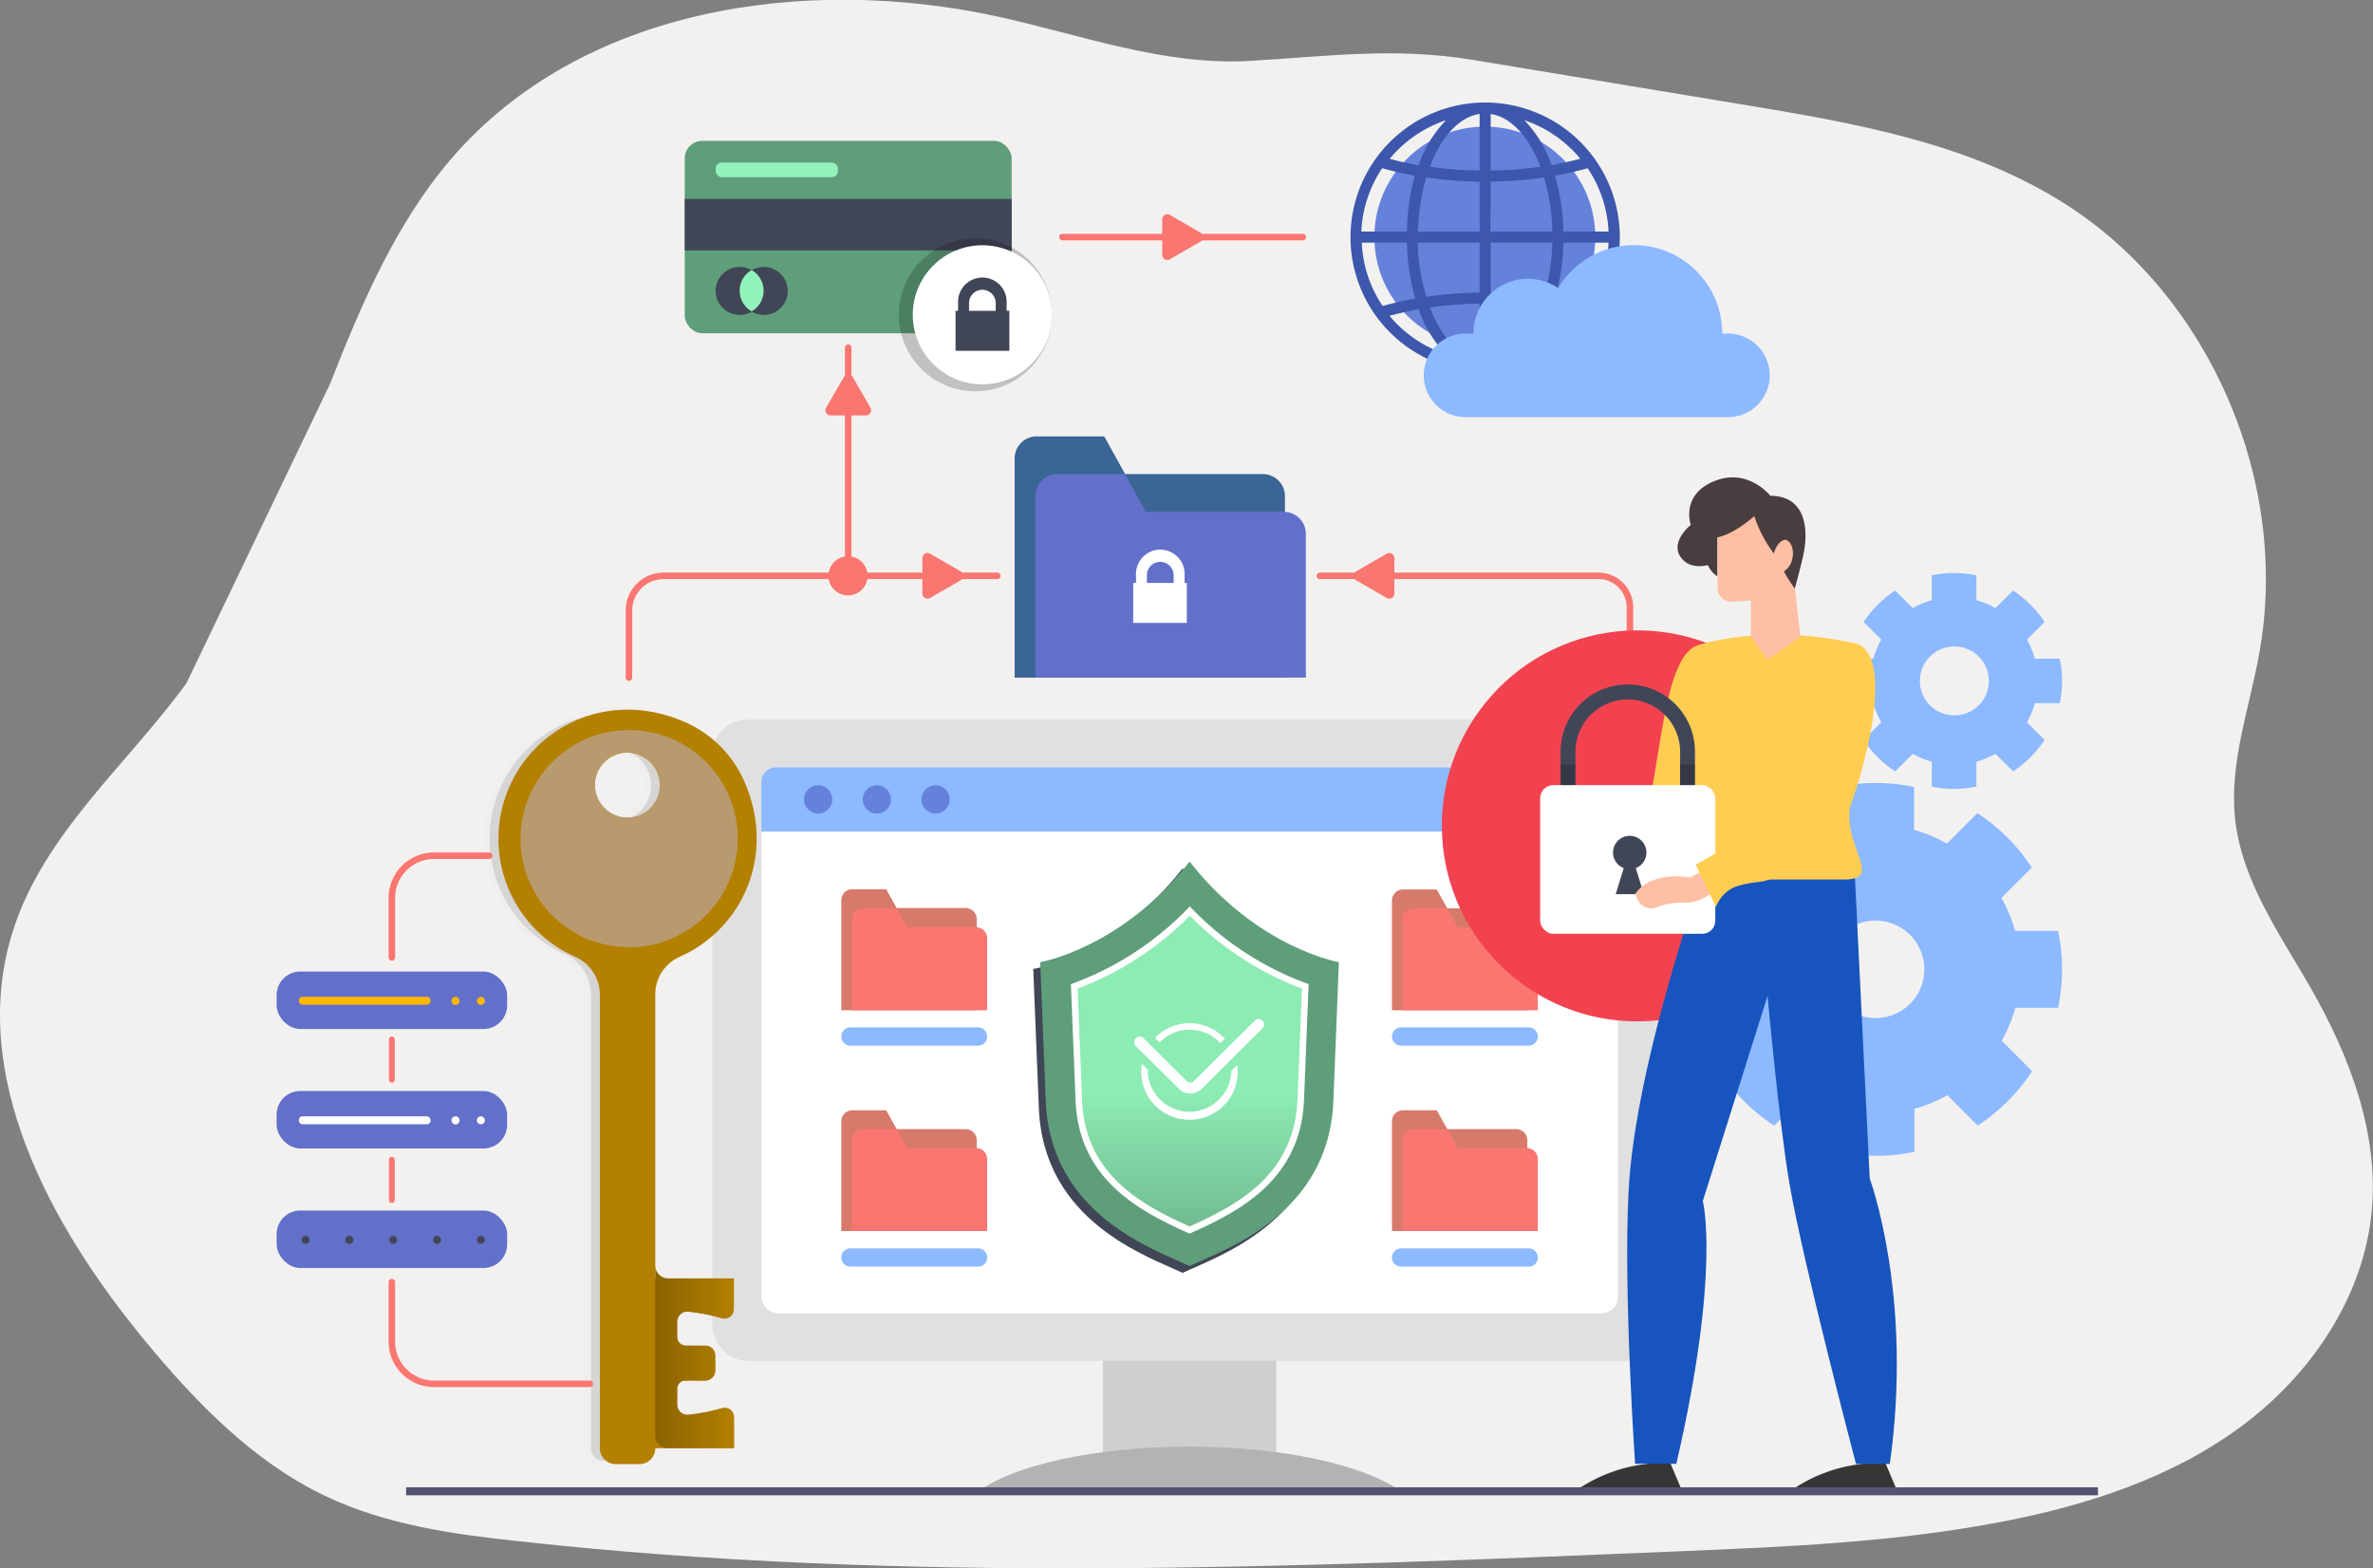 <svg id="OBJECTS" xmlns="http://www.w3.org/2000/svg" xmlns:xlink="http://www.w3.org/1999/xlink" viewBox="0 0 364.09 240.66"><rect x="0" y="0" width="364.09" height="240.66" fill="#808080" stroke="none"/><defs><style>.cls-1{fill:#f2f1f0;}.cls-2{fill:#8cb9ff;}.cls-18,.cls-24,.cls-3,.cls-33{fill:none;}.cls-24,.cls-3{stroke:#fa7671;stroke-linecap:round;stroke-linejoin:round;}.cls-4{fill:#fa7671;}.cls-5{fill:#cfcfcf;}.cls-6{fill:#b3b3b3;}.cls-7{fill:#e0e0e0;}.cls-8{fill:#fff;}.cls-9{fill:#d67a6b;}.cls-10{fill:#f24250;}.cls-11{fill:#363636;}.cls-12{fill:#1754be;}.cls-13{fill:#ffcd51;}.cls-14{fill:#6582db;}.cls-15{fill:#414657;}.cls-16{fill:#5f9e7a;}.cls-17{fill:url(#linear-gradient);}.cls-18{stroke:#fff;}.cls-18,.cls-22,.cls-33{stroke-miterlimit:10;}.cls-19{fill:#6270ca;}.cls-20{fill:#ffb700;}.cls-21{opacity:0.12;}.cls-22{stroke:#e0e0e0;}.cls-23{fill:#3c57ab;}.cls-24{stroke-width:0.89px;}.cls-25{fill:#92f2bb;}.cls-26{opacity:0.2;}.cls-27{fill:#b38000;}.cls-28{fill:url(#linear-gradient-2);}.cls-29{fill:#b99a6f;}.cls-30{fill:#ffbfa4;}.cls-31{fill:#3a6594;}.cls-32{fill:#483d3f;}.cls-33{stroke:#535373;stroke-width:1.23px;}</style><linearGradient id="linear-gradient" x1="356.65" y1="274.08" x2="356.65" y2="334.58" gradientUnits="userSpaceOnUse"><stop offset="0.39" stop-color="#8debb4"/><stop offset="0.93" stop-color="#5f9e7a"/></linearGradient><linearGradient id="linear-gradient-2" x1="274.67" y1="337.74" x2="286.73" y2="337.74" gradientUnits="userSpaceOnUse"><stop offset="0" stop-color="#8a6200"/><stop offset="1" stop-color="#b38000"/></linearGradient></defs><title>politica-privacidad</title><path class="cls-1" d="M202.73,234.4c-9.17,12.58-21.88,23.08-26.62,38-7,21.94,5.7,45.23,20.27,62.89,7.82,9.47,16.6,18.53,27.59,23.78,9.35,4.47,19.77,5.92,30,7,58.95,6.49,118.44,4,177.68,1.52,16.66-.69,33.4-1.4,49.79-4.57,12.91-2.5,25.79-6.66,36.45-14.51s18.91-19.82,20.14-33.17c1.1-12-3.42-23.78-9.35-34.16-4.75-8.3-10.6-16.44-11.62-26-.92-8.6,2.23-17,3.74-25.54,4.68-26.11-7.58-54.53-29.61-68.66-14.83-9.52-32.65-12.57-50-15.43l-41-6.79c-12.16-2-22.23-.55-34.23.14-13.18.78-26-4-38.7-6.79-29.57-6.45-63.84-1.42-83.82,21.72-8.55,9.94-13.85,22.35-18.67,34.63" transform="translate(-174.13 -129.56)"/><path class="cls-2" d="M489.9,284.2a28.89,28.89,0,0,0,0-11.81h-6.6a22.21,22.21,0,0,0-2.09-5.05l4.66-4.66a28.64,28.64,0,0,0-8.35-8.35L472.86,259a22.21,22.21,0,0,0-5.05-2.09v-6.6a28.89,28.89,0,0,0-11.81,0v6.6A22.4,22.4,0,0,0,451,259l-4.66-4.66a28.76,28.76,0,0,0-8.35,8.35l4.66,4.66a22.21,22.21,0,0,0-2.09,5.05h-6.6a28.89,28.89,0,0,0,0,11.81h6.6a22.4,22.4,0,0,0,2.09,5.05l-4.66,4.66a28.89,28.89,0,0,0,8.35,8.35L451,297.6a22.4,22.4,0,0,0,5.05,2.09v6.6a28.89,28.89,0,0,0,11.81,0v-6.6a22.21,22.21,0,0,0,5.05-2.09l4.66,4.66a28.76,28.76,0,0,0,8.35-8.35l-4.66-4.66a22.4,22.4,0,0,0,2.09-5.05Zm-28,1.57a7.48,7.48,0,1,1,7.48-7.48A7.48,7.48,0,0,1,461.91,285.77Z" transform="translate(-174.13 -129.56)"/><path class="cls-2" d="M490.16,237.46a16.84,16.84,0,0,0,0-6.83h-3.82a13.29,13.29,0,0,0-1.21-2.93l2.7-2.7a16.75,16.75,0,0,0-4.84-4.83l-2.7,2.7a12.49,12.49,0,0,0-2.92-1.21v-3.82a16.43,16.43,0,0,0-6.84,0v3.82a12.49,12.49,0,0,0-2.92,1.21l-2.7-2.7a16.75,16.75,0,0,0-4.84,4.83l2.7,2.7a13.29,13.29,0,0,0-1.21,2.93h-3.82a16.84,16.84,0,0,0,0,6.83h3.82a13.29,13.29,0,0,0,1.21,2.93l-2.7,2.7a16.75,16.75,0,0,0,4.84,4.83l2.7-2.7a12.49,12.49,0,0,0,2.92,1.21v3.82a16.42,16.42,0,0,0,6.84,0v-3.82a12.49,12.49,0,0,0,2.92-1.21l2.7,2.7a16.75,16.75,0,0,0,4.84-4.83l-2.7-2.7a13.29,13.29,0,0,0,1.21-2.93ZM474,239.33a5.29,5.29,0,1,1,5.28-5.29A5.29,5.29,0,0,1,474,239.33Z" transform="translate(-174.13 -129.56)"/><path class="cls-3" d="M424.21,233.53V222.74a4.82,4.82,0,0,0-4.82-4.82H376.63" transform="translate(-174.13 -129.56)"/><path class="cls-4" d="M388.07,215.2v5.43a.78.78,0,0,1-1.18.68l-4.69-2.71a.79.79,0,0,1,0-1.37l4.69-2.71A.78.78,0,0,1,388.07,215.2Z" transform="translate(-174.13 -129.56)"/><rect class="cls-5" x="169.21" y="199.01" width="26.61" height="29.81"/><path class="cls-6" d="M389.07,358.39c-5.52-4-18-6.86-32.42-6.86s-26.9,2.82-32.42,6.86Z" transform="translate(-174.13 -129.56)"/><rect class="cls-7" x="109.29" y="110.43" width="146.45" height="98.38" rx="5.31"/><rect class="cls-8" x="116.81" y="117.73" width="131.42" height="83.78" rx="2.51"/><path class="cls-9" d="M324,284.57H303.21V267.72A1.69,1.69,0,0,1,304.9,266h5.2l1.61,2.89h10.58a1.7,1.7,0,0,1,1.7,1.7Z" transform="translate(-174.13 -129.56)"/><path class="cls-4" d="M325.59,284.57H304.82V270.62a1.69,1.69,0,0,1,1.69-1.69h5.19l1.61,2.9h10.58a1.7,1.7,0,0,1,1.7,1.7Z" transform="translate(-174.13 -129.56)"/><path class="cls-2" d="M324.19,290H304.61a1.4,1.4,0,0,1-1.4-1.4h0a1.4,1.4,0,0,1,1.4-1.4h19.58a1.4,1.4,0,0,1,1.4,1.4h0A1.4,1.4,0,0,1,324.19,290Z" transform="translate(-174.13 -129.56)"/><path class="cls-9" d="M324,318.45H303.21V301.6a1.69,1.69,0,0,1,1.69-1.68h5.2l1.61,2.89h10.58a1.71,1.71,0,0,1,1.7,1.7Z" transform="translate(-174.13 -129.56)"/><path class="cls-4" d="M325.59,318.45H304.82V304.5a1.69,1.69,0,0,1,1.69-1.69h5.19l1.61,2.9h10.58a1.7,1.7,0,0,1,1.7,1.7Z" transform="translate(-174.13 -129.56)"/><path class="cls-2" d="M324.19,323.91H304.61a1.4,1.4,0,0,1-1.4-1.4h0a1.4,1.4,0,0,1,1.4-1.4h19.58a1.4,1.4,0,0,1,1.4,1.4h0A1.39,1.39,0,0,1,324.19,323.91Z" transform="translate(-174.13 -129.56)"/><path class="cls-9" d="M408.47,284.57H387.7V267.72a1.69,1.69,0,0,1,1.69-1.68h5.19l1.61,2.89h10.58a1.7,1.7,0,0,1,1.7,1.7Z" transform="translate(-174.13 -129.56)"/><path class="cls-4" d="M410.08,284.57H389.31V270.62a1.69,1.69,0,0,1,1.69-1.69h5.19l1.61,2.9h10.58a1.7,1.7,0,0,1,1.7,1.7Z" transform="translate(-174.13 -129.56)"/><path class="cls-2" d="M408.68,290H389.1a1.4,1.4,0,0,1-1.4-1.4h0a1.4,1.4,0,0,1,1.4-1.4h19.58a1.4,1.4,0,0,1,1.4,1.4h0A1.4,1.4,0,0,1,408.68,290Z" transform="translate(-174.13 -129.56)"/><path class="cls-9" d="M408.47,318.45H387.7V301.6a1.69,1.69,0,0,1,1.69-1.68h5.19l1.61,2.89h10.58a1.7,1.7,0,0,1,1.7,1.7Z" transform="translate(-174.13 -129.56)"/><path class="cls-4" d="M410.08,318.45H389.31V304.5a1.69,1.69,0,0,1,1.69-1.69h5.19l1.61,2.9h10.58a1.7,1.7,0,0,1,1.7,1.7Z" transform="translate(-174.13 -129.56)"/><path class="cls-2" d="M408.68,323.91H389.1a1.4,1.4,0,0,1-1.4-1.4h0a1.4,1.4,0,0,1,1.4-1.4h19.58a1.4,1.4,0,0,1,1.4,1.4h0A1.39,1.39,0,0,1,408.68,323.91Z" transform="translate(-174.13 -129.56)"/><path class="cls-2" d="M119.08,117.73H245.95a2.28,2.28,0,0,1,2.28,2.28v7.58a0,0,0,0,1,0,0H116.81a0,0,0,0,1,0,0V120A2.28,2.28,0,0,1,119.08,117.73Z"/><circle class="cls-10" cx="423.99" cy="256.37" r="29.92" transform="matrix(0.63, -0.78, 0.78, 0.63, -215.86, 295.92)"/><path class="cls-11" d="M430,353.07l2.24,5.32H415.76a23.52,23.52,0,0,1,11-4.2Z" transform="translate(-174.13 -129.56)"/><path class="cls-11" d="M463,353.07l2.24,5.32H448.75a23.52,23.52,0,0,1,11-4.2Z" transform="translate(-174.13 -129.56)"/><path class="cls-12" d="M458.61,261.62,461,310.38s6.72,18.06,3.08,43.81h-5.18s-8.12-30.79-10.21-43c-1.56-9-3.36-28.83-3.36-28.83l-9.94,31.49s2.8,10.64-4.06,40.31H425s-1.81-26.57-1-41.71c1-20.43,12.35-51.4,12.35-51.4Z" transform="translate(-174.13 -129.56)"/><path class="cls-13" d="M434.86,228.51c-5.09,1.2-5.73,15.55-7.83,24.79l-14.35,8.52,1.69,6.92a5.16,5.16,0,0,1,3.73-3.35c3.08-.84,4.13-.07,6.27-2.17a10.07,10.07,0,0,1,5.63-3.15c2.52-.7,3.92-3.29,6-9.87S440.86,227.09,434.86,228.51Z" transform="translate(-174.13 -129.56)"/><path class="cls-13" d="M457.9,254.07l.47-25.88c-13.75-3-23.51.32-23.51.32,0,1.19,1.05,36,1.05,36H457C463,264.55,457.42,259.94,457.9,254.07Z" transform="translate(-174.13 -129.56)"/><circle class="cls-14" cx="125.53" cy="122.66" r="2.17"/><circle class="cls-14" cx="134.54" cy="122.66" r="2.17"/><circle class="cls-14" cx="143.55" cy="122.66" r="2.17"/><path class="cls-15" d="M355.58,262.81c-10.46,13.33-22.92,15.43-22.92,15.43s.53,13.16.86,21.32c.69,17.5,16.77,22.79,22.06,25.31,5.29-2.52,21.37-7.81,22.07-25.31.32-8.16.85-21.32.85-21.32S366,276.14,355.58,262.81Z" transform="translate(-174.13 -129.56)"/><path class="cls-16" d="M356.65,261.76c-10.47,13.33-22.92,15.43-22.92,15.43s.53,13.16.85,21.32c.7,17.5,16.78,22.8,22.07,25.31,5.28-2.51,21.36-7.81,22.06-25.31.33-8.16.85-21.32.85-21.32S367.11,275.09,356.65,261.76Z" transform="translate(-174.13 -129.56)"/><path class="cls-17" d="M356.65,318.29c-8-3.56-16.57-8.39-17-20l-.7-17.38a47.62,47.62,0,0,0,17.73-11.55,47.6,47.6,0,0,0,17.72,11.55l-.69,17.38C373.22,309.9,364.7,314.73,356.65,318.29Z" transform="translate(-174.13 -129.56)"/><path class="cls-18" d="M356.65,318.29c-8-3.56-16.57-8.39-17-20l-.7-17.38a47.62,47.62,0,0,0,17.73-11.55,47.6,47.6,0,0,0,17.72,11.55l-.69,17.38C373.22,309.9,364.7,314.73,356.65,318.29Z" transform="translate(-174.13 -129.56)"/><path class="cls-8" d="M363.06,293.87v.1a6.42,6.42,0,0,1-12.83,0c0-.1,0-.2,0-.3l-.91-.91a8.23,8.23,0,0,0-.1,1.21,7.41,7.41,0,0,0,14.82,0,7,7,0,0,0-.08-1Z" transform="translate(-174.13 -129.56)"/><path class="cls-8" d="M356.65,287.55a6.4,6.4,0,0,1,4.71,2.08l.71-.7a7.39,7.39,0,0,0-10.74-.11l.71.7A6.39,6.39,0,0,1,356.65,287.55Z" transform="translate(-174.13 -129.56)"/><path class="cls-8" d="M356.76,297.34a2.46,2.46,0,0,1-1.75-.72l-6.61-6.56a.84.84,0,0,1,0-1.19h0a.85.85,0,0,1,1.19,0l6.61,6.57a.8.8,0,0,0,1.11,0l9.34-9.28a.85.85,0,0,1,1.19,0h0a.84.84,0,0,1,0,1.19l-9.34,9.27A2.45,2.45,0,0,1,356.76,297.34Z" transform="translate(-174.13 -129.56)"/><rect class="cls-19" x="42.44" y="149.07" width="35.37" height="8.82" rx="3.63"/><rect class="cls-20" x="45.85" y="152.95" width="20.21" height="1.21" rx="0.54"/><path class="cls-20" d="M244.64,283.13a.62.62,0,1,1-.61-.61A.61.61,0,0,1,244.64,283.13Z" transform="translate(-174.13 -129.56)"/><path class="cls-20" d="M248.52,283.13a.61.61,0,1,1-.61-.61A.61.61,0,0,1,248.52,283.13Z" transform="translate(-174.13 -129.56)"/><rect class="cls-19" x="42.44" y="167.4" width="35.37" height="8.82" rx="3.63"/><rect class="cls-8" x="45.85" y="171.29" width="20.21" height="1.21" rx="0.54"/><path class="cls-8" d="M244.64,301.46a.62.62,0,1,1-.61-.61A.62.62,0,0,1,244.64,301.46Z" transform="translate(-174.13 -129.56)"/><path class="cls-8" d="M248.52,301.46a.61.61,0,1,1-.61-.61A.61.61,0,0,1,248.52,301.46Z" transform="translate(-174.13 -129.56)"/><rect class="cls-19" x="42.44" y="185.74" width="35.37" height="8.82" rx="3.63"/><path class="cls-15" d="M241.8,319.8a.61.61,0,0,1-.61.61.61.61,0,1,1,0-1.22A.61.61,0,0,1,241.8,319.8Z" transform="translate(-174.13 -129.56)"/><path class="cls-15" d="M235.07,319.8a.61.61,0,1,1-.61-.61A.61.61,0,0,1,235.07,319.8Z" transform="translate(-174.13 -129.56)"/><path class="cls-15" d="M228.35,319.8a.62.62,0,1,1-.61-.61A.61.61,0,0,1,228.35,319.8Z" transform="translate(-174.13 -129.56)"/><path class="cls-15" d="M221.62,319.8a.61.61,0,1,1-.61-.61A.61.61,0,0,1,221.62,319.8Z" transform="translate(-174.13 -129.56)"/><path class="cls-15" d="M248.52,319.8a.61.61,0,1,1-.61-.61A.61.61,0,0,1,248.52,319.8Z" transform="translate(-174.13 -129.56)"/><g class="cls-21"><path class="cls-22" d="M276.14,330.66a31.73,31.73,0,0,1,6.3,1,1.93,1.93,0,0,0,2.42-1.87v-4.07H272.79V282.05a6.3,6.3,0,0,1,3.81-5.71c9.41-4.19,14.94-15.48,9.77-27.07a17.69,17.69,0,0,0-9.21-9c-14.48-6.18-28.42,4.27-28.42,18a19.8,19.8,0,0,0,11.83,18.13,6.36,6.36,0,0,1,3.73,5.85v69.52a2.44,2.44,0,0,0,2.44,2.44h3.62a2.43,2.43,0,0,0,2.43-2.44h12.07v-4.07a1.92,1.92,0,0,0-2.42-1.86,31.73,31.73,0,0,1-6.3,1v-5.43h4.28a1.58,1.58,0,0,0,1.58-1.58v-2.17a1.58,1.58,0,0,0-1.58-1.58h-4.28Zm-12.63-80.61a5,5,0,1,1,5,5A5,5,0,0,1,263.51,250.05Z" transform="translate(-174.13 -129.56)"/></g><path class="cls-3" d="M270.63,233.53v-10.3a5.31,5.31,0,0,1,5.31-5.31h51.2" transform="translate(-174.13 -129.56)"/><circle class="cls-14" cx="227.82" cy="36.38" r="16.95"/><path class="cls-23" d="M402,145.29a20.66,20.66,0,1,0,20.66,20.65A20.67,20.67,0,0,0,402,145.29Zm.85,12.14a62.29,62.29,0,0,0,8.18-.64,31.39,31.39,0,0,1,1.28,8.3H402.8Zm0-1.7v-8.68c3.16.48,5.91,3.57,7.63,8.1A61.84,61.84,0,0,1,402.8,155.73Zm-1.7-8.68v8.68a61.67,61.67,0,0,1-7.62-.58C395.19,150.62,398,147.53,401.1,147.05Zm0,10.38v7.66h-9.46a31.8,31.8,0,0,1,1.28-8.3A62.42,62.42,0,0,0,401.1,157.43ZM390,165.09H383a18.85,18.85,0,0,1,3.2-9.72,50.48,50.48,0,0,0,5,1.14A33.59,33.59,0,0,0,390,165.09Zm0,1.7a33.59,33.59,0,0,0,1.27,8.58c-1.71.3-3.37.69-5,1.14a18.82,18.82,0,0,1-3.2-9.72Zm1.69,0h9.46v7.66a60.73,60.73,0,0,0-8.18.65A32,32,0,0,1,391.64,166.79Zm9.46,9.36v8.68c-3.15-.48-5.91-3.57-7.62-8.09A59.79,59.79,0,0,1,401.1,176.15Zm1.7,8.68v-8.68a59.94,59.94,0,0,1,7.63.59C408.71,181.26,406,184.35,402.8,184.83Zm0-10.38v-7.66h9.46A31.53,31.53,0,0,1,411,175.1,60.6,60.6,0,0,0,402.8,174.45ZM414,166.79h6.93a18.83,18.83,0,0,1-3.21,9.72c-1.63-.45-3.29-.84-5-1.14A33.59,33.59,0,0,0,414,166.79Zm0-1.7a33.14,33.14,0,0,0-1.28-8.58,50.48,50.48,0,0,0,5-1.14,18.86,18.86,0,0,1,3.21,9.72Zm2.63-11.18c-1.44.38-2.92.71-4.44,1A18.3,18.3,0,0,0,408,148,19,19,0,0,1,416.59,153.91ZM396,148a18.31,18.31,0,0,0-4.21,6.92c-1.52-.26-3-.59-4.44-1A19.07,19.07,0,0,1,396,148Zm-8.65,30c1.44-.37,2.92-.7,4.44-1a18.23,18.23,0,0,0,4.21,6.92A19,19,0,0,1,387.31,178ZM408,183.92a18.22,18.22,0,0,0,4.2-6.92c1.52.27,3,.6,4.44,1A19,19,0,0,1,408,183.92Z" transform="translate(-174.13 -129.56)"/><path class="cls-3" d="M249.2,260.86h-8.47a6.48,6.48,0,0,0-6.48,6.48v9.13" transform="translate(-174.13 -129.56)"/><path class="cls-3" d="M234.25,326.29v9.12a6.48,6.48,0,0,0,6.48,6.48h23.91" transform="translate(-174.13 -129.56)"/><line class="cls-24" x1="60.12" y1="159.49" x2="60.12" y2="165.67"/><line class="cls-24" x1="60.12" y1="177.96" x2="60.12" y2="184.14"/><rect class="cls-16" x="105.06" y="21.61" width="50.16" height="29.53" rx="2.69"/><rect class="cls-15" x="105.06" y="30.52" width="50.16" height="7.9"/><path class="cls-15" d="M291.29,174.19a3.68,3.68,0,1,1-3.67-3.67A3.67,3.67,0,0,1,291.29,174.19Z" transform="translate(-174.13 -129.56)"/><path class="cls-15" d="M295,174.19a3.68,3.68,0,1,1-3.68-3.67A3.68,3.68,0,0,1,295,174.19Z" transform="translate(-174.13 -129.56)"/><path class="cls-25" d="M289.45,171a3.65,3.65,0,0,0,0,6.33,3.64,3.64,0,0,0,0-6.33Z" transform="translate(-174.13 -129.56)"/><rect class="cls-25" x="109.81" y="24.94" width="18.75" height="2.25" rx="0.94"/><circle class="cls-26" cx="149.65" cy="48.3" r="11.74"/><line class="cls-3" x1="130.14" y1="53.35" x2="130.14" y2="88.35"/><path class="cls-4" d="M307.24,217.92a3,3,0,1,1-3-3A3,3,0,0,1,307.24,217.92Z" transform="translate(-174.13 -129.56)"/><line class="cls-3" x1="199.89" y1="36.38" x2="163.01" y2="36.38"/><path class="cls-27" d="M278,330.66a31.73,31.73,0,0,1,6.3,1,1.92,1.92,0,0,0,2.42-1.87v-4.07H274.67V282.05a6.28,6.28,0,0,1,3.81-5.71c9.4-4.19,14.93-15.48,9.77-27.07a17.75,17.75,0,0,0-9.22-9c-14.48-6.18-28.42,4.27-28.42,18a19.8,19.8,0,0,0,11.83,18.13,6.36,6.36,0,0,1,3.73,5.85v69.52a2.44,2.44,0,0,0,2.44,2.44h3.62a2.44,2.44,0,0,0,2.44-2.44h12.06v-4.07a1.92,1.92,0,0,0-2.42-1.86,31.73,31.73,0,0,1-6.3,1v-5.43h4.28a1.58,1.58,0,0,0,1.58-1.58v-2.17a1.58,1.58,0,0,0-1.58-1.58H278Zm-12.62-80.61a5,5,0,1,1,5,5A5,5,0,0,1,265.39,250.05Z" transform="translate(-174.13 -129.56)"/><path class="cls-28" d="M279.74,330.82a26.28,26.28,0,0,1,5.11,1,1.44,1.44,0,0,0,1.88-1.38v-4.72H276.67a2,2,0,0,1-2-2v26.2a1.86,1.86,0,0,0,2,1.82h10.09V347a1.44,1.44,0,0,0-1.88-1.38,27.86,27.86,0,0,1-5.11,1,1.56,1.56,0,0,1-1.73-1.56v-2.36a1.35,1.35,0,0,1,1.35-1.35h3a1.47,1.47,0,0,0,1.47-1.47v-2.39a1.47,1.47,0,0,0-1.47-1.47h-3a1.34,1.34,0,0,1-1.35-1.34v-2.36A1.56,1.56,0,0,1,279.74,330.82Z" transform="translate(-174.13 -129.56)"/><path class="cls-29" d="M270.63,274.9A16.66,16.66,0,1,0,254,258.25,16.64,16.64,0,0,0,270.63,274.9ZM270.42,245a5,5,0,1,1-5,5A5,5,0,0,1,270.42,245Z" transform="translate(-174.13 -129.56)"/><path class="cls-4" d="M315.65,215.2v5.43a.79.79,0,0,0,1.19.68l4.68-2.71a.79.79,0,0,0,0-1.37l-4.68-2.71A.79.79,0,0,0,315.65,215.2Z" transform="translate(-174.13 -129.56)"/><path class="cls-4" d="M307,193.3h-5.43a.8.8,0,0,1-.69-1.19l2.72-4.69a.8.8,0,0,1,1.37,0l2.71,4.69A.79.79,0,0,1,307,193.3Z" transform="translate(-174.13 -129.56)"/><path class="cls-4" d="M352.45,168.66v-5.43a.79.79,0,0,1,1.18-.69l4.69,2.72a.79.79,0,0,1,0,1.37l-4.69,2.71A.78.78,0,0,1,352.45,168.66Z" transform="translate(-174.13 -129.56)"/><path class="cls-30" d="M437.66,212v7.75a2.13,2.13,0,0,0,2.29,2.13l2.82-.19v5.56l2.59,3.57,5-3.57-.84-7.41s1.65-7,.42-9.49-5.49-4.09-7.8-3.78S436.5,209.19,437.66,212Z" transform="translate(-174.13 -129.56)"/><path class="cls-15" d="M434.19,255.2H413.57V244.89a10.31,10.31,0,0,1,20.62,0Zm-18.34-2.28h16.06v-8a8,8,0,0,0-16.06,0Z" transform="translate(-174.13 -129.56)"/><polygon class="cls-26" points="257.78 117.3 257.78 123.35 241.72 123.35 241.72 117.3 239.44 117.3 239.44 125.64 260.06 125.64 260.06 117.3 257.78 117.3"/><rect class="cls-8" x="236.31" y="120.47" width="26.87" height="22.81" rx="2"/><path class="cls-15" d="M426.74,260.39a2.56,2.56,0,1,0-3.48,2.37l-1.23,4h4.31l-1.23-4A2.55,2.55,0,0,0,426.74,260.39Z" transform="translate(-174.13 -129.56)"/><path class="cls-2" d="M439,180.75h-.63a13.55,13.55,0,0,0-25.17-7,8.36,8.36,0,0,0-13,7h-1.46a6.41,6.41,0,0,0,0,12.81H439a6.41,6.41,0,1,0,0-12.81Z" transform="translate(-174.13 -129.56)"/><circle class="cls-8" cx="150.72" cy="48.3" r="10.67"/><path class="cls-15" d="M328.58,177.25v-1.18a3.73,3.73,0,1,0-7.45,0v1.18h-.39v6.14H329v-6.14Zm-5.77-1.18a2,2,0,1,1,4.09,0v1.18h-4.09Z" transform="translate(-174.13 -129.56)"/><path class="cls-31" d="M371.28,233.53H329.81V199.89a3.37,3.37,0,0,1,3.37-3.37h10.37l3.21,5.78h21.13a3.4,3.4,0,0,1,3.39,3.4Z" transform="translate(-174.13 -129.56)"/><path class="cls-19" d="M374.49,233.53H333V205.67a3.37,3.37,0,0,1,3.37-3.37h10.37l3.22,5.79H371.1a3.39,3.39,0,0,1,3.39,3.39Z" transform="translate(-174.13 -129.56)"/><path class="cls-8" d="M355.88,219v-1.18a3.73,3.73,0,1,0-7.45,0V219H348v6.14h8.22V219Zm-5.78-1.18a2.05,2.05,0,1,1,4.1,0V219h-4.1Z" transform="translate(-174.13 -129.56)"/><path class="cls-32" d="M443.29,208.77a19.86,19.86,0,0,0,3,5.71c.45-1.61,1.47-2.34,2.06-2,1.25.72,1.22,3.7-.52,4.76a27.78,27.78,0,0,0,1.67,2.63s.74-2.61,1.26-4.9c.95-4.17.46-9.31-5-9.34,0,0-3.32-4.2-8.33-2.35-5.57,2.07-3.88,6.82-3.88,6.82s-3.53,2.8-1.29,5.27c1.46,1.63,3.91.89,3.91.89a3.84,3.84,0,0,0,1.44,1.72V212S439.72,211.82,443.29,208.77Z" transform="translate(-174.13 -129.56)"/><path class="cls-30" d="M435.86,262.89l-2.38,1.31s-5.83-1.2-8.45,2.5l.31.79a2.3,2.3,0,0,0,2.94,1.3,10.05,10.05,0,0,1,3.83-.73,6.42,6.42,0,0,0,5.25-2.1Z" transform="translate(-174.13 -129.56)"/><path class="cls-13" d="M458.37,228.19c-4.46-.65-6.19,15.87-8.29,25.11l-15.78,8.94,3.12,6.5a5.19,5.19,0,0,1,3.74-3.35c3.08-.84,4.13-.07,6.26-2.17a10.07,10.07,0,0,1,5.63-3.15c2.52-.7,3.92-3.29,6-9.87S464.47,229.07,458.37,228.19Z" transform="translate(-174.13 -129.56)"/><line class="cls-33" x1="321.89" y1="228.82" x2="62.31" y2="228.82"/></svg>